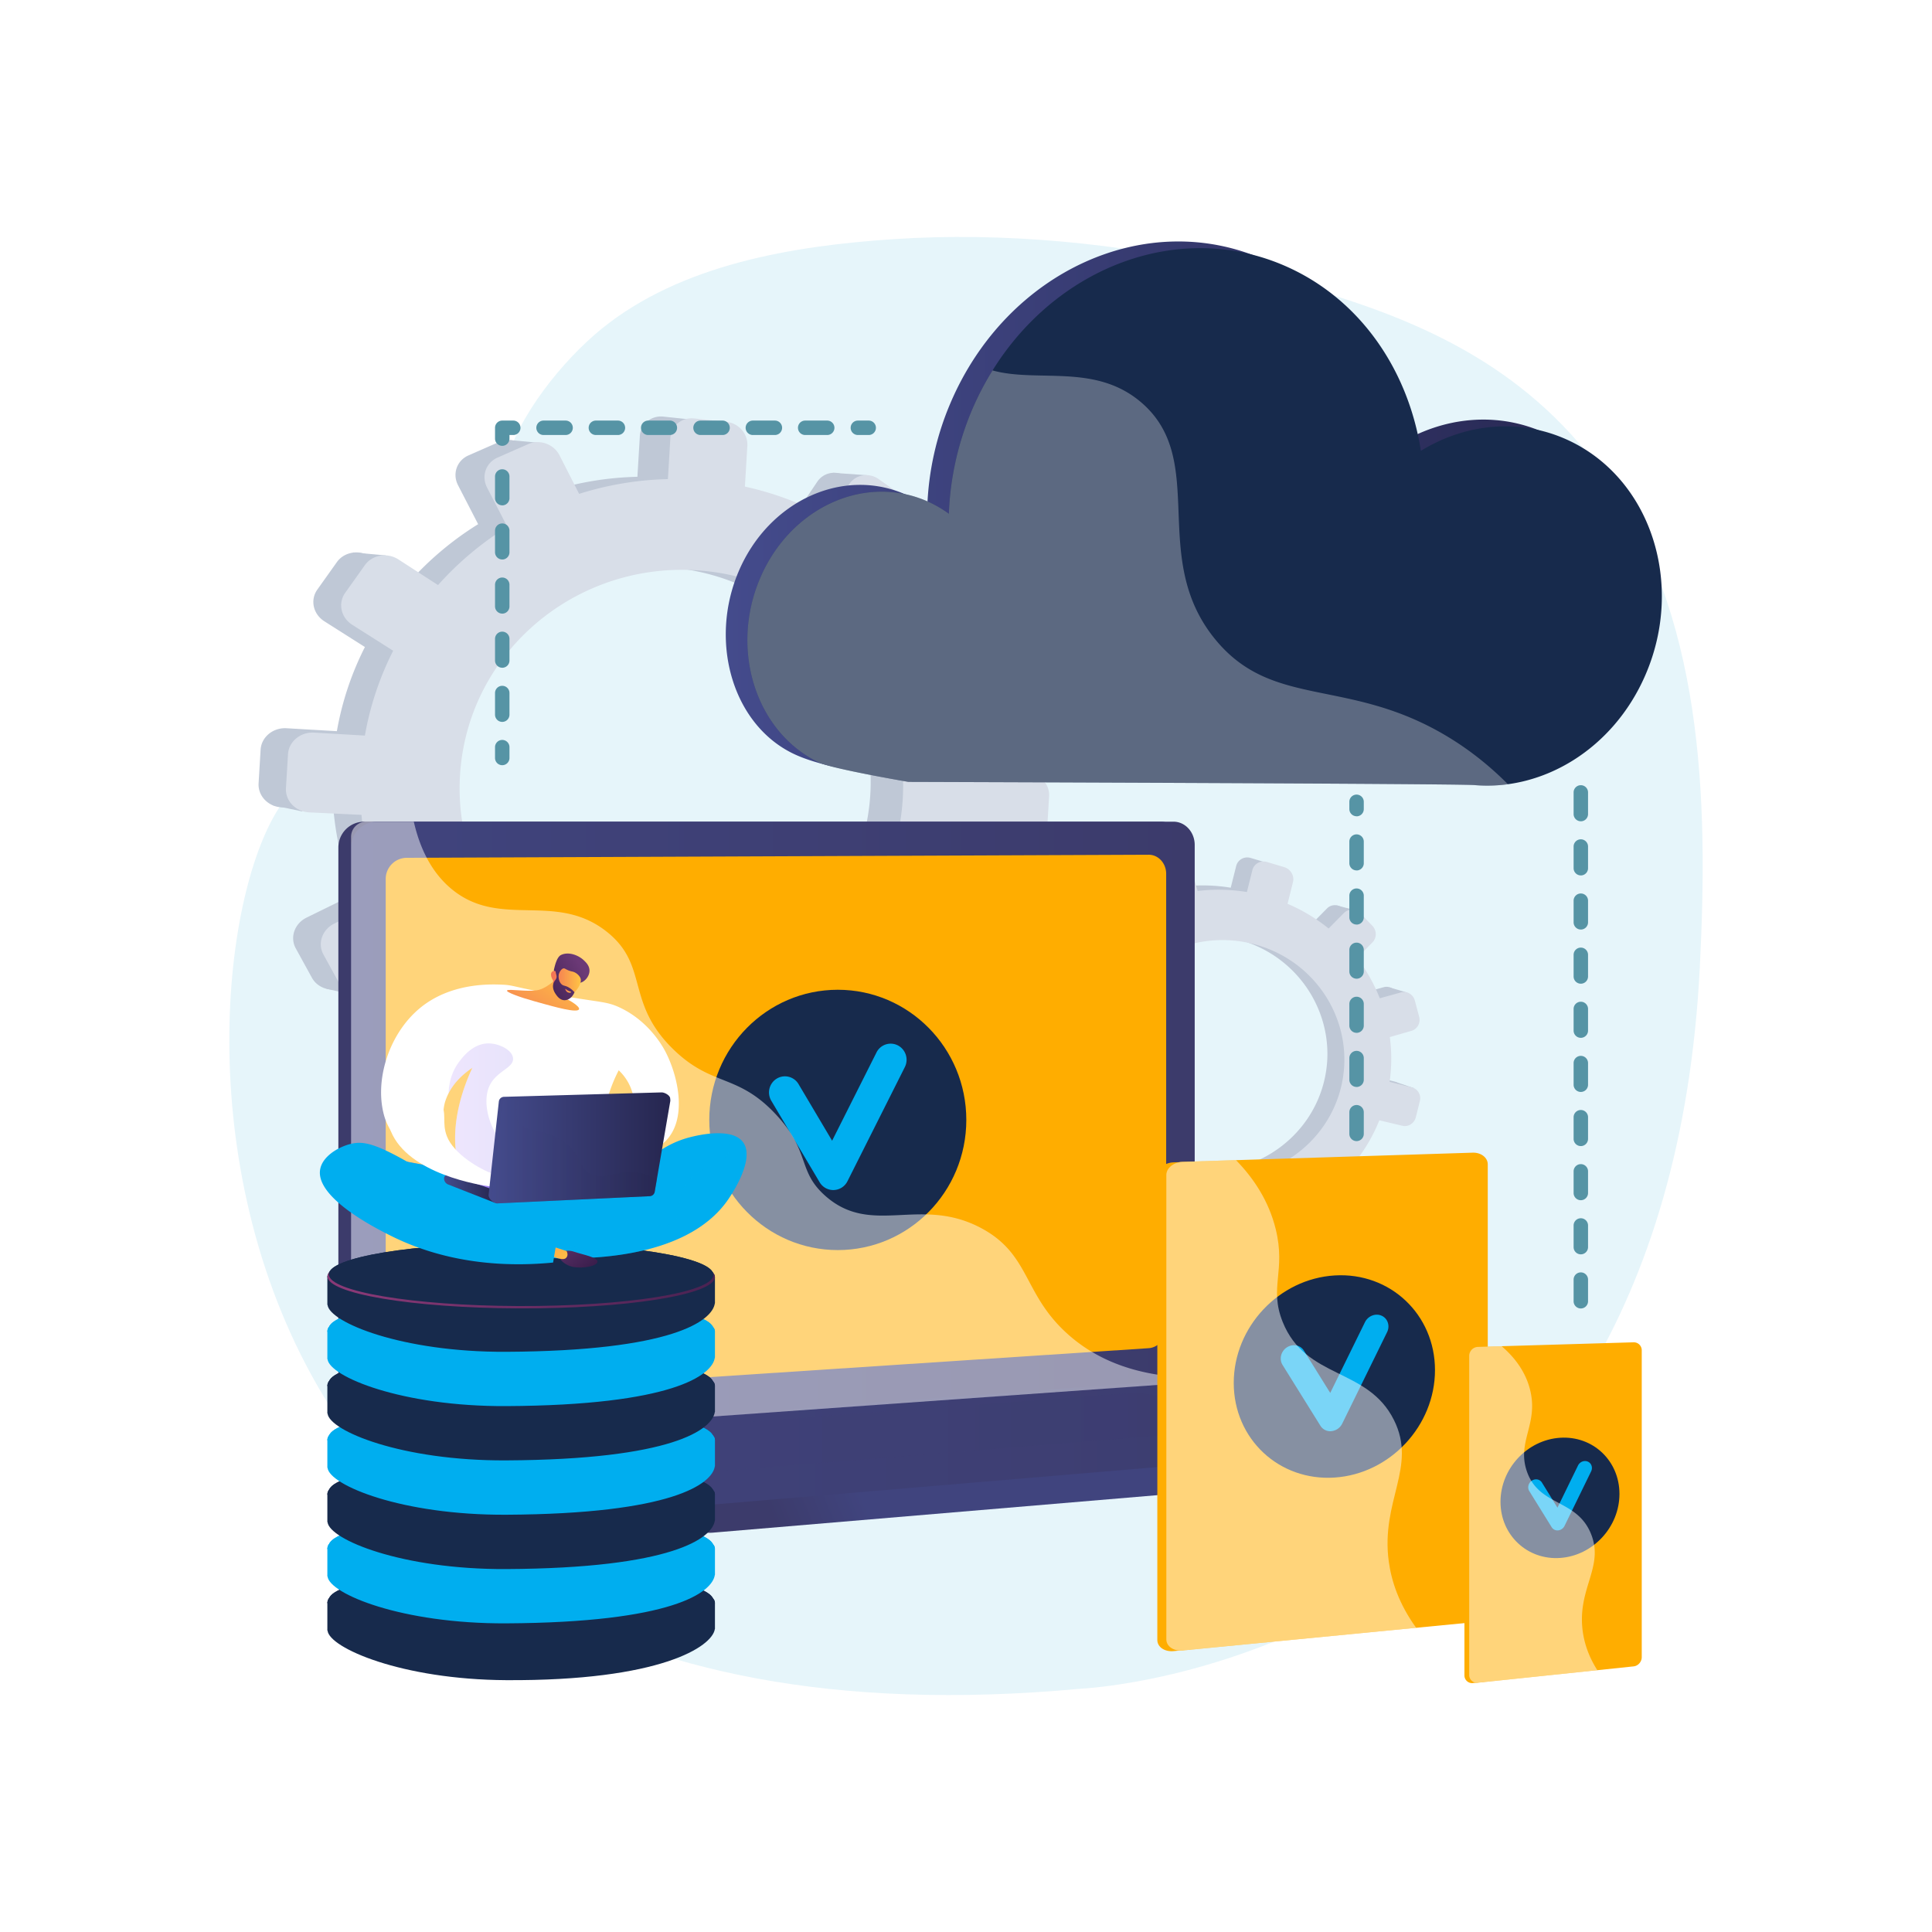 <svg xmlns="http://www.w3.org/2000/svg" xmlns:xlink="http://www.w3.org/1999/xlink" viewBox="0 0 3710 3710"><defs><style>.cls-1{isolation:isolate;}.cls-15,.cls-2{fill:#fff;}.cls-3{fill:#e6f5fa;}.cls-4{fill:#5694a5;}.cls-5{fill:#bfc8d6;}.cls-6{fill:#d8dee8;}.cls-7{fill:url(#linear-gradient);}.cls-8{fill:url(#linear-gradient-2);}.cls-9{fill:url(#linear-gradient-3);}.cls-10{fill:#ffad00;}.cls-11{fill:url(#linear-gradient-4);}.cls-12{fill:#172a4c;}.cls-13,.cls-21{fill:#00aeef;}.cls-14,.cls-18,.cls-21,.cls-34{opacity:0.3;}.cls-14,.cls-21,.cls-24,.cls-34{mix-blend-mode:multiply;}.cls-14{fill:url(#linear-gradient-5);}.cls-15,.cls-16{opacity:0.48;}.cls-15,.cls-16,.cls-18{mix-blend-mode:soft-light;}.cls-17{fill:url(#linear-gradient-6);}.cls-19{fill:url(#linear-gradient-7);}.cls-20{fill:url(#linear-gradient-8);}.cls-22{fill:url(#linear-gradient-9);}.cls-23{fill:url(#linear-gradient-10);}.cls-24{opacity:0.2;fill:url(#linear-gradient-11);}.cls-25{fill:url(#linear-gradient-12);}.cls-26{fill:url(#linear-gradient-13);}.cls-27{fill:url(#linear-gradient-14);}.cls-28{fill:url(#linear-gradient-15);}.cls-29{fill:url(#linear-gradient-16);}.cls-30{fill:url(#linear-gradient-17);}.cls-31{fill:url(#linear-gradient-18);}.cls-32{fill:url(#linear-gradient-19);}.cls-33{fill:url(#linear-gradient-20);}.cls-34{fill:url(#linear-gradient-21);}</style><linearGradient id="linear-gradient" x1="1642.71" y1="2842.52" x2="1481.63" y2="2910.17" gradientUnits="userSpaceOnUse"><stop offset="0" stop-color="#40447e"/><stop offset="1" stop-color="#3c3b6b"/></linearGradient><linearGradient id="linear-gradient-2" x1="1427.62" y1="2132.59" x2="1252.8" y2="2206.02" xlink:href="#linear-gradient"/><linearGradient id="linear-gradient-3" x1="674.15" y1="2172.34" x2="2294.18" y2="2172.34" xlink:href="#linear-gradient"/><linearGradient id="linear-gradient-4" x1="674.15" y1="2771.42" x2="2967.15" y2="2771.42" xlink:href="#linear-gradient"/><linearGradient id="linear-gradient-5" x1="899.02" y1="2752.63" x2="2579.09" y2="2752.63" xlink:href="#linear-gradient"/><linearGradient id="linear-gradient-6" x1="1393.71" y1="979.54" x2="3148.59" y2="979.54" gradientUnits="userSpaceOnUse"><stop offset="0" stop-color="#444b8c"/><stop offset="1" stop-color="#26264f"/></linearGradient><linearGradient id="linear-gradient-7" x1="1619.81" y1="2558.56" x2="700.12" y2="2406.79" gradientTransform="matrix(1, 0.02, 0, 1, 0, -26.7)" gradientUnits="userSpaceOnUse"><stop offset="0" stop-color="#311944"/><stop offset="1" stop-color="#893976"/></linearGradient><linearGradient id="linear-gradient-8" x1="1042.18" y1="2172.29" x2="1035.18" y2="2310.51" gradientUnits="userSpaceOnUse"><stop offset="0" stop-color="#ff9085"/><stop offset="1" stop-color="#fb6fbb"/></linearGradient><linearGradient id="linear-gradient-9" x1="1140.38" y1="2455.47" x2="1061.64" y2="2357.48" gradientUnits="userSpaceOnUse"><stop offset="0" stop-color="#311944"/><stop offset="1" stop-color="#6b3976"/></linearGradient><linearGradient id="linear-gradient-10" x1="1092.04" y1="2432.2" x2="983.56" y2="2295.72" gradientUnits="userSpaceOnUse"><stop offset="0" stop-color="#ffc444"/><stop offset="1" stop-color="#f36f56"/></linearGradient><linearGradient id="linear-gradient-11" x1="861.43" y1="2153.96" x2="1149.42" y2="2153.96" gradientUnits="userSpaceOnUse"><stop offset="0" stop-color="#aa80f9"/><stop offset="1" stop-color="#6165d7"/></linearGradient><linearGradient id="linear-gradient-12" x1="862.58" y1="2273.45" x2="1142.47" y2="2273.45" xlink:href="#linear-gradient-11"/><linearGradient id="linear-gradient-13" x1="852.73" y1="2282.42" x2="950.52" y2="2282.42" xlink:href="#linear-gradient-6"/><linearGradient id="linear-gradient-14" x1="986.41" y1="2004.5" x2="1088.35" y2="1851.94" gradientUnits="userSpaceOnUse"><stop offset="0" stop-color="#f36f56"/><stop offset="1" stop-color="#ffc444"/></linearGradient><linearGradient id="linear-gradient-15" x1="-853.9" y1="1089.04" x2="-899.67" y2="972.78" gradientTransform="matrix(-0.79, -0.61, -0.61, 0.79, 992.75, 529.08)" xlink:href="#linear-gradient-9"/><linearGradient id="linear-gradient-16" x1="1058.18" y1="1887.67" x2="1115.45" y2="1887.67" xlink:href="#linear-gradient-14"/><linearGradient id="linear-gradient-17" x1="-867.88" y1="1094.61" x2="-913.7" y2="978.23" gradientTransform="matrix(-0.79, -0.61, -0.61, 0.79, 992.75, 529.08)" xlink:href="#linear-gradient-9"/><linearGradient id="linear-gradient-18" x1="1085.42" y1="1902.55" x2="1096.77" y2="1902.55" xlink:href="#linear-gradient-14"/><linearGradient id="linear-gradient-19" x1="938.21" y1="2203.62" x2="1286.93" y2="2203.62" xlink:href="#linear-gradient-6"/><linearGradient id="linear-gradient-20" x1="944.79" y1="2206.91" x2="1287.23" y2="2206.91" xlink:href="#linear-gradient-6"/><linearGradient id="linear-gradient-21" x1="944.79" y1="2210.86" x2="1261.34" y2="2210.86" xlink:href="#linear-gradient-6"/></defs><title>flexible plans and payments</title><g class="cls-1"><g id="Background"><rect class="cls-2" width="3710" height="3710"/></g><g id="Illustration"><path class="cls-3" d="M2361.42,514.72c-211.6-47.21-431.6-69.83-646.7-55.41C1524.07,472.09,1308,507,1154.54,632c-73.11,59.55-160.31,166.57-184.22,261,0,0-125.89,497-377.65,603.44S166.07,3420.29,2075.29,3242.81c0,0,1121.37-46.51,1188.89-1386.11,16.31-323.61,7.2-679.36-188.2-949.95-149.73-207.36-359.52-299.55-600.6-364.07Q2418.89,527.58,2361.42,514.72Z"/><path class="cls-4" d="M3035.64,2512.64a13.86,13.86,0,0,1-13.86-13.86V2457.2a13.86,13.86,0,0,1,27.72,0v41.58A13.85,13.85,0,0,1,3035.64,2512.64Zm0-103.94a13.87,13.87,0,0,1-13.86-13.86v-41.58a13.86,13.86,0,0,1,27.72,0v41.58A13.86,13.86,0,0,1,3035.64,2408.7Zm0-103.95a13.86,13.86,0,0,1-13.86-13.86v-41.57a13.86,13.86,0,0,1,27.72,0v41.57A13.85,13.85,0,0,1,3035.64,2304.75Zm0-103.94a13.87,13.87,0,0,1-13.86-13.86v-41.58a13.86,13.86,0,0,1,27.72,0V2187A13.86,13.86,0,0,1,3035.64,2200.81Zm0-103.95a13.86,13.86,0,0,1-13.86-13.85v-41.58a13.86,13.86,0,0,1,27.72,0V2083A13.85,13.85,0,0,1,3035.64,2096.86Zm0-103.94a13.86,13.86,0,0,1-13.86-13.86v-41.58a13.86,13.86,0,0,1,27.72,0v41.58A13.85,13.85,0,0,1,3035.64,1992.92Zm0-103.94a13.87,13.87,0,0,1-13.86-13.86v-41.58a13.86,13.86,0,0,1,27.72,0v41.58A13.86,13.86,0,0,1,3035.64,1889Zm0-104a13.86,13.86,0,0,1-13.86-13.86V1729.6a13.86,13.86,0,0,1,27.72,0v41.57A13.85,13.85,0,0,1,3035.64,1785Zm0-103.94a13.87,13.87,0,0,1-13.86-13.86v-41.58a13.86,13.86,0,0,1,27.72,0v41.58A13.86,13.86,0,0,1,3035.64,1681.09Zm0-103.95a13.86,13.86,0,0,1-13.86-13.85v-41.58a13.86,13.86,0,0,1,27.72,0v41.58A13.85,13.85,0,0,1,3035.64,1577.14Z"/><path class="cls-5" d="M1914.05,1478l-80-4.66a570.81,570.81,0,0,0-28-153.39l70-35.14c19.12-9.61,26.89-33.4,17.39-53.19l-25.34-52.8c-9.56-19.91-32.93-28.42-52.24-18.94l-69,33.88a589,589,0,0,0-103.17-123.2l42.37-63.66c12.16-18.26,7.12-43.56-11.29-56.57l-49.2-34.79c-18.6-13.15-43.73-9-56.1,9.4l-42.42,63a599.06,599.06,0,0,0-156.34-58.14l4.65-77.43c1.37-22.84-16.25-43.35-39.44-45.8L1273.8,800c-23.48-2.49-43.71,14.2-45.1,37.3l-4.7,78.28a605.84,605.84,0,0,0-169.06,28.09l-37.29-73.27c-11-21.53-37.59-31.22-59.52-21.58l-58.66,25.76c-22.18,9.75-31.13,35.28-20,57l38.69,75a602.38,602.38,0,0,0-132,110.87L711,1068.67c-21.32-13.82-50-9-64.1,10.73l-37.52,52.76c-14.15,19.9-8.1,47.2,13.49,60.9l77.87,49.41a576.29,576.29,0,0,0-53.85,161.6l-96.64-5.64c-26-1.52-48.35,16.92-49.81,41.19l-3.87,64.54c-1.46,24.27,18.52,45,44.55,46.2l99.27,4.72a570.86,570.86,0,0,0,38.82,162.59l-90.54,44.43c-23.08,11.33-32.37,37.81-20.69,59.08l31,56.39c11.6,21.13,39.56,28.91,62.4,17.43L753,1849a591.78,591.78,0,0,0,115.64,116.57l-56.26,83.53c-13.71,20.37-7.88,46.68,13,58.71l55.2,31.8c20.64,11.89,48.26,5.07,61.72-15.17l55.86-83.93a601.61,601.61,0,0,0,155.72,42.16l-5.82,97c-1.39,23.1,16.7,41.82,40.34,41.83l62.45,0c23.33,0,43.3-18.51,44.68-41.35l5.76-95.91a605.52,605.52,0,0,0,153.58-37.56l42.23,81.85c10.09,19.56,34.56,26.36,54.62,15.26l53.06-29.36c19.84-11,27.88-35.6,18-55l-40.94-80.43a600.52,600.52,0,0,0,114.75-104.52l73.53,46.66c18.05,11.46,42.29,5.47,54.18-13.3l31.5-49.79c11.81-18.66,6.94-43.12-10.91-54.69l-71-46a576.22,576.22,0,0,0,49.81-145.83l82.17,3.91c21.18,1,39.37-15.85,40.68-37.64l3.48-58C1951.27,1497.93,1935.22,1479.26,1914.05,1478Zm-676,438.27c-237.13-5.44-424.1-201-409.95-436.56s223.35-409.85,459.61-389.87c228.23,19.29,396.86,213.85,383.56,435.13S1467.1,1921.54,1238,1916.29Z"/><polygon class="cls-5" points="1036.36 850.46 979.52 845.08 956.82 894.95 1036.36 850.46"/><polygon class="cls-5" points="1599.66 907.96 1665.3 912.56 1662.38 961 1599.66 907.96"/><polygon class="cls-5" points="1835.89 1156.67 1901.2 1163.25 1882.63 1198.92 1835.89 1156.67"/><polygon class="cls-5" points="1919.67 1479.05 1985.47 1488.26 1961.94 1519.04 1919.67 1479.05"/><polygon class="cls-5" points="1782.43 1926.09 1846.03 1939.11 1857.04 1887.21 1782.43 1926.09"/><polygon class="cls-5" points="1522.75 2147.65 1579.73 2161.59 1586.87 2119.31 1522.75 2147.65"/><polygon class="cls-5" points="1228.59 2232.47 1177.42 2220.19 1225.91 2156.75 1228.59 2232.47"/><polygon class="cls-5" points="951.76 2159.99 892.28 2143.93 942.14 2090.43 951.76 2159.99"/><polygon class="cls-5" points="678.15 1060.85 740.87 1066.59 713.24 1110.92 678.15 1060.85"/><polygon class="cls-5" points="523.5 1546.26 580.59 1558.23 578.84 1510.82 523.5 1546.26"/><polygon class="cls-5" points="626.49 1898.67 682.23 1911.22 689.06 1874.18 626.49 1898.67"/><path class="cls-6" d="M1978.34,1487.1l-80.63-4.71a575.42,575.42,0,0,0-28.25-154.63l70.54-35.43c19.28-9.69,27.11-33.67,17.54-53.62L1932,1185.48c-9.64-20.08-33.21-28.65-52.67-19.1l-69.62,34.16a593.34,593.34,0,0,0-104-124.21l42.72-64.17c12.25-18.42,7.17-43.93-11.38-57l-49.62-35.07c-18.75-13.25-44.09-9-56.56,9.47L1588.07,993a604.08,604.08,0,0,0-157.64-58.61l4.69-78.06c1.39-23-16.39-43.7-39.77-46.17l-62.57-6.64c-23.68-2.51-44.07,14.32-45.47,37.6l-4.74,78.92a611.71,611.71,0,0,0-170.47,28.32l-37.59-73.86c-11-21.71-37.9-31.48-60-21.77l-59.14,26C933,888.55,924,914.28,935.24,936.14l39,75.6a607,607,0,0,0-133.1,111.78l-75.83-49.12c-21.49-13.93-50.44-9.12-64.62,10.82l-37.83,53.18c-14.27,20.07-8.17,47.59,13.59,61.4L755,1249.62a580.82,580.82,0,0,0-54.31,162.91l-97.44-5.69c-26.22-1.53-48.74,17.06-50.21,41.53l-3.91,65.07c-1.47,24.47,18.68,45.32,44.92,46.57l100.09,4.76a575.27,575.27,0,0,0,39.15,163.91L642,1773.47c-23.28,11.42-32.64,38.12-20.86,59.57l31.22,56.85c11.69,21.3,39.89,29.14,62.92,17.57l92.4-46.41a596.26,596.26,0,0,0,116.59,117.52l-56.72,84.22c-13.83,20.53-7.95,47.06,13.1,59.18L936.3,2154c20.81,12,48.66,5.11,62.24-15.29l56.32-84.61a607.42,607.42,0,0,0,157,42.51l-5.88,97.75c-1.39,23.28,16.85,42.16,40.68,42.16l63,0c23.53,0,43.66-18.65,45-41.68l5.81-96.69a611.16,611.16,0,0,0,154.85-37.86l42.58,82.51c10.17,19.72,34.85,26.58,55.07,15.39l53.5-29.61c20-11.07,28.11-35.88,18.14-55.47l-41.27-81.09a605.58,605.58,0,0,0,115.69-105.37l74.15,47c18.2,11.54,42.64,5.51,54.62-13.42l31.76-50.19c11.91-18.82,7-43.47-11-55.13L1837,1768.6a580.61,580.61,0,0,0,50.22-147l82.85,3.94c21.36,1,39.7-16,41-38l3.51-58.43C2015.87,1507.16,1999.69,1488.34,1978.34,1487.1Zm-681.63,441.83c-239.1-5.49-427.62-202.61-413.35-440.12s225.2-413.19,463.42-393c230.12,19.46,400.15,215.6,386.74,438.69S1527.69,1934.22,1296.71,1928.93Z"/><path class="cls-5" d="M2677.68,2076.77l-42.54-10.58a312.33,312.33,0,0,0,.42-85.32l41.18-11.84c11.25-3.23,17.83-15.24,14.72-26.85l-8.3-31c-3.13-11.67-14.84-18.61-26.18-15.46L2616.43,1907a322.19,322.19,0,0,0-43-76.67l29.21-30c8.38-8.6,8.22-22.71-.36-31.57l-22.95-23.67c-8.68-9-22.61-9.24-31.12-.61L2519,1774.12a327.87,327.87,0,0,0-78.21-47l10.32-41.17c3-12.14-4.36-25-16.59-28.61l-32.71-9.81c-12.38-3.71-24.94,3.23-28,15.51l-10.44,41.62a331.76,331.76,0,0,0-93.76-2L2257,1659.49c-3.72-12.69-17.06-20.59-29.83-17.62L2193,1649.8a22.38,22.38,0,0,0-16.48,28.62l13.24,44.23a329.71,329.71,0,0,0-82.19,46.3L2072,1735.16c-10.07-9.58-26-9.92-35.55-.7L2011,1759c-9.62,9.28-9.12,24.57,1.1,34.11l36.9,34.44a315.12,315.12,0,0,0-45.28,81.47l-51.41-12.79c-13.83-3.44-27.7,4.22-30.94,17.12l-8.6,34.32c-3.24,12.91,5.42,26,19.3,29.34l52.9,12.57a312.22,312.22,0,0,0,4.47,91.36l-53.18,14.75c-13.56,3.76-21.23,17.07-17.09,29.69l10.95,33.45c4.11,12.53,18.36,19.54,31.8,15.67l53.94-15.5a323.23,323.23,0,0,0,50.42,74.36l-38.69,39.25c-9.44,9.57-9,24.3,1.06,32.88l26.47,22.68c9.9,8.47,25.45,7.6,34.73-1.93l38.52-39.5a329.19,329.19,0,0,0,79.48,38.4l-12.92,51.56c-3.08,12.28,4.76,24.17,17.47,26.56l33.59,6.32c12.55,2.36,25.16-5.58,28.2-17.72l12.78-51a331.68,331.68,0,0,0,86.39-4.7l14.45,48.28c3.45,11.54,15.92,17.67,27.83,13.73l31.5-10.44c11.78-3.9,18.59-16.32,15.23-27.77l-13.89-47.39A328.94,328.94,0,0,0,2520.7,2268l34.83,32.52c8.55,8,22.2,7.21,30.48-1.69l22-23.59c8.24-8.84,8.09-22.49-.34-30.51l-33.57-31.93a315.48,315.48,0,0,0,41.51-73.4l43.8,10.4c11.29,2.68,22.77-4.55,25.67-16.14l7.73-30.82C2695.68,2091.23,2688.94,2079.57,2677.68,2076.77Zm-407.81,167.44c-127-26.87-207.8-150.9-176.4-276.17S2255,1770.18,2380,1804.78c120.8,33.42,191.84,155.07,162.35,272.74S2392.53,2270.16,2269.87,2244.21Z"/><polygon class="cls-5" points="2269.02 1650.65 2239 1642.02 2221.75 1666.55 2269.02 1650.65"/><polygon class="cls-5" points="2566.16 1738.45 2600.99 1747.55 2594.53 1773.31 2566.16 1738.45"/><polygon class="cls-5" points="2668.09 1896.06 2702.55 1906.19 2688.96 1923.5 2668.09 1896.06"/><polygon class="cls-5" points="2680.6 2077.89 2715.05 2089.49 2699.29 2103.66 2680.6 2077.89"/><polygon class="cls-5" points="2561.66 2304.45 2594.55 2317.87 2605.7 2291.07 2561.66 2304.45"/><polygon class="cls-5" points="2399.63 2397.39 2428.87 2410.63 2436.97 2388.62 2399.63 2397.39"/><polygon class="cls-5" points="2232.87 2413.3 2206.59 2401.53 2239.07 2372.31 2232.87 2413.3"/><polygon class="cls-5" points="2091.31 2346.37 2060.94 2331.73 2093.16 2307.99 2091.31 2346.37"/><polygon class="cls-5" points="2055.14 1727.63 2088.29 1737.05 2068.95 1758.1 2055.14 1727.63"/><polygon class="cls-5" points="1922.96 1973.07 1952.45 1985.27 1956.3 1959.6 1922.96 1973.07"/><polygon class="cls-5" points="1942.76 2173 1971.48 2185.37 1978.89 2166.14 1942.76 2173"/><path class="cls-6" d="M2711.34,2088.14l-42.89-10.67a315,315,0,0,0,.42-86l41.51-11.94c11.35-3.26,18-15.36,14.85-27.06l-8.37-31.21c-3.15-11.77-15-18.76-26.4-15.59L2649.58,1917a324.45,324.45,0,0,0-43.41-77.29l29.46-30.2c8.45-8.67,8.29-22.9-.36-31.83l-23.15-23.87c-8.74-9-22.8-9.31-31.37-.62L2551.34,1783a331.07,331.07,0,0,0-78.86-47.44l10.4-41.5c3.07-12.25-4.4-25.16-16.72-28.85l-33-9.89c-12.48-3.74-25.14,3.26-28.25,15.64l-10.51,42a334.68,334.68,0,0,0-94.54-2l-12.76-43.52a25.73,25.73,0,0,0-30.08-17.76l-34.43,8a22.56,22.56,0,0,0-16.61,28.85l13.35,44.6a332,332,0,0,0-82.87,46.67l-35.82-34.07c-10.15-9.66-26.21-10-35.85-.71l-25.71,24.79c-9.7,9.35-9.2,24.77,1.11,34.39l37.2,34.72a318.07,318.07,0,0,0-45.65,82.13l-51.83-12.89c-14-3.48-27.94,4.25-31.2,17.26l-8.67,34.6c-3.26,13,5.47,26.26,19.46,29.58l53.34,12.67a314.83,314.83,0,0,0,4.51,92.1l-53.62,14.87c-13.67,3.79-21.4,17.21-17.23,29.93l11,33.72c4.14,12.64,18.51,19.7,32.06,15.81l54.38-15.63a326.41,326.41,0,0,0,50.84,75l-39,39.56c-9.51,9.65-9,24.51,1.07,33.15l26.7,22.87c10,8.54,25.65,7.66,35-1.94l38.83-39.82a332.29,332.29,0,0,0,80.15,38.71l-13,52c-3.1,12.38,4.81,24.37,17.62,26.78l33.86,6.37c12.66,2.38,25.37-5.62,28.44-17.87l12.89-51.41a334.47,334.47,0,0,0,87.1-4.73l14.56,48.68c3.49,11.63,16.06,17.81,28.07,13.83l31.76-10.52c11.88-3.93,18.74-16.46,15.36-28l-14-47.78a331.71,331.71,0,0,0,72.86-45l35.12,32.78c8.62,8,22.38,7.27,30.73-1.7l22.15-23.78c8.3-8.92,8.15-22.68-.35-30.76l-33.84-32.19a318.2,318.2,0,0,0,41.85-74l44.16,10.49c11.38,2.7,23-4.59,25.89-16.27l7.79-31.07C2729.49,2102.72,2722.69,2091,2711.34,2088.14Zm-411.19,168.79c-128-27.09-209.51-152.13-177.86-278.42S2285.12,1779,2411.2,1813.92c121.79,33.69,193.43,156.34,163.69,275S2423.84,2283.1,2300.15,2256.93Z"/><path class="cls-7" d="M2967.15,2754.38l-2293-20v59.09c0,16,10,29.67,23.55,32.1L1346.09,2942a88.93,88.93,0,0,0,23.26,1.09l1572.88-132.66c14.05-1.19,24.92-14.87,24.92-31.34Z"/><path class="cls-8" d="M2229,2658.59,699.39,2766.69c-27.38,1.93-49.63-18.62-49.63-45.91V1627.28a49.55,49.55,0,0,1,49.63-49.42H2229c22.55,0,40.78,20,40.78,44.68V2611C2269.79,2635.71,2251.56,2657,2229,2658.59Z"/><path class="cls-9" d="M2253.39,2658.59,723.78,2766.69c-27.38,1.93-49.63-18.62-49.63-45.91V1627.28a49.55,49.55,0,0,1,49.63-49.42H2253.39c22.56,0,40.79,20,40.79,44.68V2611C2294.18,2635.71,2276,2657,2253.39,2658.59Z"/><path class="cls-10" d="M2205.74,2588.9,781.06,2682.8c-22.27,1.47-40.37-15.4-40.37-37.69V1687.76a40.57,40.57,0,0,1,40.37-40.51l1424.68-5.9c18.61-.08,33.65,16.31,33.65,36.61v872C2239.39,2570.23,2224.35,2587.68,2205.74,2588.9Z"/><path class="cls-11" d="M2215.23,2653.69,674.15,2767.47l671.94,120.58a88.94,88.94,0,0,0,23.26,1.1l1597.8-134.77-727.41-99.92A117.51,117.51,0,0,0,2215.23,2653.69Z"/><ellipse class="cls-12" cx="1608.81" cy="2150.57" rx="246.79" ry="249.94"/><path class="cls-13" d="M1600.12,2285.25a30.45,30.45,0,0,1-26.18-15l-92.85-156.52a31.16,31.16,0,0,1,10.46-42.46,30.33,30.33,0,0,1,41.91,10.59l64.45,108.65,85.2-169.48a30.38,30.38,0,0,1,41.09-13.54,31.13,31.13,0,0,1,13.36,41.61l-110.21,219.25a30.53,30.53,0,0,1-26.16,16.88C1600.83,2285.25,1600.48,2285.25,1600.12,2285.25Z"/><polygon class="cls-14" points="899.02 2770.33 2182.01 2674.2 2579.09 2728.3 1307.14 2831.07 899.02 2770.33"/><path class="cls-15" d="M1884.86,2358.68c-117.92-63.44-210.64,17-300.12-62.37-54.25-48.09-27.62-83.95-94.37-155.81-73.94-79.6-122.07-52.84-196.37-124.48-94-90.58-47-161.06-127.89-226.09-98.18-78.89-204-5.87-297.51-81.54-40.31-32.63-62.42-80.07-74-130.53H703.19a29,29,0,0,0-29,29v1133.5a26.68,26.68,0,0,0,29,27l1558.93-110.66c7.65-.54,14.43-5,18.79-11.48-114.12-4.16-184.23-42.42-229-82C1964.19,2485.85,1979.4,2409.55,1884.86,2358.68Z"/><path class="cls-10" d="M2840,2236.73v853.73c0,12.77-14,16.51-29.81,18.05l-548.1,61.29-8.38.82c-17.2,1.67-31.3-7.88-31.3-21.22V2257.29c0-13.34,14.1-24.7,31.3-25.25l11.37-.36,550,1.81C2831,2233,2840,2224,2840,2236.73Z"/><path class="cls-10" d="M2856.93,2235.76v853.5c0,12.76-12.93,24.46-28.77,26L2271,3169.38c-17.19,1.67-31.28-7.87-31.28-21.21V2256.3c0-13.34,14.09-24.7,31.28-25.24l557.2-17.6C2844,2213,2856.93,2223,2856.93,2235.76Z"/><path class="cls-10" d="M2839.07,2283.72v790.89c0,11.92-12.09,22.83-26.9,24.25l-523.94,50.21c-16,1.53-29.1-7.38-29.1-19.8V2305c0-12.43,13.11-23.05,29.1-23.61L2812.17,2263C2827,2262.47,2839.07,2271.8,2839.07,2283.72Z"/><path class="cls-12" d="M2755.59,2631c0,106.84-86.1,199.21-192.63,206.33-106.9,7.15-193.82-74.19-193.82-181.7s86.92-199.93,193.82-206.41C2669.49,2442.77,2755.59,2524.16,2755.59,2631Z"/><path class="cls-13" d="M2556.15,2748.3a22.21,22.21,0,0,1-20.51-10.32l-72.84-117c-6.82-11-3.15-26,8.21-33.53s26.08-4.8,32.9,6.16l50.52,81.19,66.65-135.75c6-12.18,20.35-17.77,32.09-12.49s16.41,19.44,10.43,31.61l-86.13,175.57a26,26,0,0,1-20.48,14.45Z"/><g class="cls-16"><path class="cls-2" d="M2676.81,2726.9c-50.7-101.73-169.17-77.45-213.68-188.39-26.55-66.19,6.5-97.58-13.4-178.32-13.47-54.64-42.88-98.18-76.2-132.37L2271,2231.06c-17.19.55-31.29,11.9-31.29,25.24v891.87c0,13.34,14.1,22.88,31.29,21.21l448.4-43.55c-33.2-46.14-47.41-89.54-52.54-127.19C2650.93,2881.86,2721.83,2817.26,2676.81,2726.9Z"/></g><path class="cls-10" d="M3143.52,2593.75v589.18c0,8.81-7.53,11.25-16.07,12.15l-294.13,36.41-4.48.47a14.79,14.79,0,0,1-16.72-14.91V2604.17a17.36,17.36,0,0,1,16.72-17.16l6.07-.18,295.2,4.53C3138.64,2591.11,3143.52,2584.94,3143.52,2593.75Z"/><path class="cls-10" d="M3152.63,2593.18v589.09c0,8.81-7,16.75-15.51,17.65l-299.07,31.38a14.8,14.8,0,0,1-16.72-14.91v-612.8a17.35,17.35,0,0,1,16.72-17.15l299.07-8.82A15.26,15.26,0,0,1,3152.63,2593.18Z"/><path class="cls-10" d="M3143,2626.17V3172c0,8.23-6.51,15.63-14.49,16.46l-281.23,29.08a13.79,13.79,0,0,1-15.56-13.91V2637.19a16.23,16.23,0,0,1,15.56-16l281.23-9.45A14.18,14.18,0,0,1,3143,2626.17Z"/><path class="cls-12" d="M3109.83,2868.73c0,63.62-51,118.7-114,123s-114.44-43.9-114.44-107.76,51.29-118.95,114.44-123.05S3109.83,2805.11,3109.83,2868.73Z"/><path class="cls-13" d="M2991.78,2938.81a13.06,13.06,0,0,1-12.13-6.11l-43-69.42c-4-6.5-1.85-15.43,4.85-19.94s15.41-2.9,19.43,3.6l29.86,48.19,39.42-80.86c3.53-7.26,12-10.61,19-7.49s9.71,11.53,6.17,18.78l-51,104.59a15.4,15.4,0,0,1-12.11,8.62Z"/><g class="cls-16"><path class="cls-2" d="M3055.4,2946c-27.29-68.61-100.85-52.4-123.77-121.75-18.71-56.6,22.9-89.77,6.61-155.3-9.14-36.78-31.62-64.1-54.61-83.85l-45.58,1.34a17.35,17.35,0,0,0-16.72,17.15v612.8a14.8,14.8,0,0,0,16.72,14.91l229.29-24.06c-18.41-29-25.8-55.52-28.41-77.53C3029.42,3049.6,3080.41,3008.87,3055.4,2946Z"/></g><path class="cls-17" d="M2967.76,831.84c-92.93-42.61-196.56-31.22-281.52,20.91C2662.18,699,2571.71,564.5,2432.08,500.66c-227.45-104-498.65,19.08-606.94,273.35a557.73,557.73,0,0,0-44.5,199.54,223.77,223.77,0,0,0-36.73-21.77c-121.69-57.18-267.36,8.36-325.68,145.93C1360,1235,1408.52,1398,1531.37,1450.92c65.83,28.38,171.69,37.21,171.69,37.21s1052.85,3.34,1085.8,6.19c131.93,11.4,266.22-69.3,327.71-210.19C3193.63,1107.58,3126.75,904.75,2967.76,831.84Z"/><path class="cls-12" d="M3010.26,844.8c-93-42.62-196.72-31.22-281.76,20.94-24.08-153.84-114.62-288.37-254.38-352.23-227.63-104-499.06,19.12-607.44,273.5a558,558,0,0,0-44.54,199.63,223.59,223.59,0,0,0-36.75-21.78c-121.8-57.19-267.58,8.38-326,146-58.25,137.37-7.71,295.37,113.24,353.36,25.66,12.3,171.83,37.22,171.83,37.22s1053.73,3.28,1086.71,6.13c132,11.4,266.45-69.34,328-210.29C3236.33,1120.65,3169.39,917.74,3010.26,844.8Z"/><g class="cls-18"><path class="cls-2" d="M2334.06,1228.3c-129.65-157.44-12-343.43-142.3-455.33-88.49-76-198.4-37.57-285.78-61.62a560.64,560.64,0,0,0-83.84,275.29,223.59,223.59,0,0,0-36.75-21.78c-121.8-57.19-267.58,8.38-326,146-58.26,137.37-7.71,295.37,113.24,353.36,25.66,12.3,171.83,37.22,171.83,37.22s1053.73,3.28,1086.71,6.13a291.75,291.75,0,0,0,64.45-1.65c-41-41.19-81.58-71.06-119.09-93.33C2587.16,1300.16,2444,1361.77,2334.06,1228.3Z"/></g><path class="cls-4" d="M2605,2191.26a13.87,13.87,0,0,1-13.86-13.86v-41.58a13.86,13.86,0,1,1,27.72,0v41.58A13.87,13.87,0,0,1,2605,2191.26Zm0-104a13.86,13.86,0,0,1-13.86-13.85v-41.58a13.86,13.86,0,0,1,27.72,0v41.58A13.86,13.86,0,0,1,2605,2087.31Zm0-103.94a13.86,13.86,0,0,1-13.86-13.86v-41.58a13.86,13.86,0,0,1,27.72,0v41.58A13.86,13.86,0,0,1,2605,1983.37Zm0-103.94a13.87,13.87,0,0,1-13.86-13.86V1824a13.86,13.86,0,0,1,27.72,0v41.58A13.87,13.87,0,0,1,2605,1879.43Zm0-104a13.86,13.86,0,0,1-13.86-13.86v-41.57a13.86,13.86,0,0,1,27.72,0v41.57A13.86,13.86,0,0,1,2605,1775.48Zm0-103.94a13.87,13.87,0,0,1-13.86-13.86V1616.1a13.86,13.86,0,0,1,27.72,0v41.58A13.87,13.87,0,0,1,2605,1671.54Zm0-104a13.86,13.86,0,0,1-13.86-13.85v-13.86a13.86,13.86,0,0,1,27.72,0v13.86A13.86,13.86,0,0,1,2605,1567.59Z"/><path class="cls-4" d="M964.46,1469.4a13.86,13.86,0,0,1-13.86-13.86v-20.79a13.86,13.86,0,0,1,27.72,0v20.79A13.86,13.86,0,0,1,964.46,1469.4Z"/><path class="cls-4" d="M964.46,1386.25a13.87,13.87,0,0,1-13.86-13.86v-41.58a13.86,13.86,0,0,1,27.72,0v41.58A13.87,13.87,0,0,1,964.46,1386.25Zm0-104a13.86,13.86,0,0,1-13.86-13.86v-41.57a13.86,13.86,0,0,1,27.72,0v41.57A13.86,13.86,0,0,1,964.46,1282.3Zm0-103.94a13.87,13.87,0,0,1-13.86-13.86v-41.58a13.86,13.86,0,1,1,27.72,0v41.58A13.87,13.87,0,0,1,964.46,1178.36Zm0-103.94a13.87,13.87,0,0,1-13.86-13.86V1019a13.86,13.86,0,0,1,27.72,0v41.58A13.87,13.87,0,0,1,964.46,1074.42Zm0-104a13.86,13.86,0,0,1-13.86-13.86V915a13.86,13.86,0,0,1,27.72,0v41.58A13.86,13.86,0,0,1,964.46,970.47Z"/><path class="cls-4" d="M964.46,856.13a13.86,13.86,0,0,1-13.86-13.86V821.49a13.86,13.86,0,0,1,13.86-13.86h20.79a13.86,13.86,0,1,1,0,27.71h-6.93v6.93A13.86,13.86,0,0,1,964.46,856.13Z"/><path class="cls-4" d="M1588.12,835.34h-41.57a13.86,13.86,0,1,1,0-27.71h41.57a13.86,13.86,0,1,1,0,27.71Zm-100.48,0h-41.57a13.86,13.86,0,1,1,0-27.71h41.57a13.86,13.86,0,1,1,0,27.71Zm-100.48,0h-41.57a13.86,13.86,0,1,1,0-27.71h41.57a13.86,13.86,0,1,1,0,27.71Zm-100.47,0h-41.58a13.86,13.86,0,1,1,0-27.71h41.58a13.86,13.86,0,0,1,0,27.71Zm-100.48,0h-41.58a13.86,13.86,0,1,1,0-27.71h41.58a13.86,13.86,0,1,1,0,27.71Zm-100.48,0h-41.58a13.86,13.86,0,1,1,0-27.71h41.58a13.86,13.86,0,1,1,0,27.71Z"/><path class="cls-4" d="M1667.81,835.34H1647a13.86,13.86,0,0,1,0-27.71h20.79a13.86,13.86,0,1,1,0,27.71Z"/><path class="cls-12" d="M628.88,3076.39v54.9H629c3.36,33.13,141.93,94,343.2,95.1,295.93,1.66,395.87-64.43,400.52-98.27h.11v-50.58Z"/><path class="cls-12" d="M1372.79,3077.75c0,34.12-170.75,61.06-378,60.19-203.56-.85-365.94-28.31-365.94-61.35s162.38-60,365.94-60.21C1202,3016.15,1372.79,3043.63,1372.79,3077.75Z"/><path class="cls-12" d="M1369.91,3073.6c0,33.86-169.45,60.66-375.14,59.86-202.1-.78-363.37-28-363.37-60.8s161.27-59.61,363.37-59.88C1200.46,3012.5,1369.91,3039.73,1369.91,3073.6Z"/><polygon class="cls-12" points="1372.79 3128.13 1372.79 3077.55 628.88 3076.39 628.88 3131.28 1372.79 3128.13"/><path class="cls-12" d="M1372.79,3077.75c0,34.12-170.75,61.06-378,60.19-203.56-.85-365.94-28.31-365.94-61.35s162.38-60,365.94-60.21C1202,3016.15,1372.79,3043.63,1372.79,3077.75Z"/><path class="cls-12" d="M1369.91,3073.6c0,33.86-169.45,60.66-375.14,59.86-202.1-.78-363.37-28-363.37-60.8s161.27-59.61,363.37-59.88C1200.46,3012.5,1369.91,3039.73,1369.91,3073.6Z"/><path class="cls-13" d="M628.88,2972.36v54.89H629c3.36,33.13,141.93,91.1,343.2,90.06,318.94-1.64,395.87-59.38,400.52-93.22h.11v-50.58Z"/><path class="cls-13" d="M1372.79,2973.71c0,34.12-170.75,61.07-378,60.2-203.56-.86-365.94-28.32-365.94-61.36s162.38-60,365.94-60.21C1202,2912.11,1372.79,2939.59,1372.79,2973.71Z"/><path class="cls-13" d="M1369.91,2969.56c0,33.87-169.45,60.66-375.14,59.87-202.1-.78-363.37-28-363.37-60.8s161.27-59.62,363.37-59.89C1200.46,2908.47,1369.91,2935.69,1369.91,2969.56Z"/><polygon class="cls-13" points="1372.79 3024.09 1372.79 2973.51 628.88 2972.36 628.88 3027.25 1372.79 3024.09"/><path class="cls-13" d="M1372.79,2973.71c0,34.12-170.75,61.07-378,60.2-203.56-.86-365.94-28.32-365.94-61.36s162.38-60,365.94-60.21C1202,2912.11,1372.79,2939.59,1372.79,2973.71Z"/><path class="cls-13" d="M1369.91,2969.56c0,33.87-169.45,60.66-375.14,59.87-202.1-.78-363.37-28-363.37-60.8s161.27-59.62,363.37-59.89C1200.46,2908.47,1369.91,2935.69,1369.91,2969.56Z"/><path class="cls-12" d="M628.88,2868.07V2923H629c3.36,33.13,141.93,91.09,343.2,90.06,318.94-1.64,395.87-59.39,400.52-93.22h.11v-50.58Z"/><path class="cls-12" d="M1372.79,2869.42c0,34.12-170.75,61.07-378,60.19-203.56-.85-365.94-28.31-365.94-61.35s162.38-60,365.94-60.21C1202,2807.82,1372.79,2835.3,1372.79,2869.42Z"/><path class="cls-12" d="M1369.91,2865.27c0,33.86-169.45,60.66-375.14,59.87-202.1-.79-363.37-28-363.37-60.81s161.27-59.61,363.37-59.88C1200.46,2804.17,1369.91,2831.4,1369.91,2865.27Z"/><polygon class="cls-12" points="1372.79 2919.8 1372.79 2869.22 628.88 2868.07 628.88 2922.96 1372.79 2919.8"/><path class="cls-12" d="M1372.79,2869.42c0,34.12-170.75,61.07-378,60.19-203.56-.85-365.94-28.31-365.94-61.35s162.38-60,365.94-60.21C1202,2807.82,1372.79,2835.3,1372.79,2869.42Z"/><path class="cls-12" d="M1369.91,2865.27c0,33.86-169.45,60.66-375.14,59.87-202.1-.79-363.37-28-363.37-60.81s161.27-59.61,363.37-59.88C1200.46,2804.17,1369.91,2831.4,1369.91,2865.27Z"/><path class="cls-13" d="M628.88,2763.77v54.9H629c3.36,33.13,141.93,91.09,343.2,90.06,318.94-1.64,395.87-59.39,400.52-93.23h.11v-50.58Z"/><path class="cls-13" d="M1372.79,2765.13c0,34.12-170.75,61.06-378,60.19-203.56-.85-365.94-28.31-365.94-61.35s162.38-60,365.94-60.21C1202,2703.53,1372.79,2731,1372.79,2765.13Z"/><path class="cls-13" d="M1369.91,2761c0,33.86-169.45,60.66-375.14,59.86-202.1-.78-363.37-28-363.37-60.8s161.27-59.61,363.37-59.88C1200.46,2699.88,1369.91,2727.11,1369.91,2761Z"/><polygon class="cls-13" points="1372.79 2815.5 1372.79 2764.93 628.88 2763.77 628.88 2818.66 1372.79 2815.5"/><path class="cls-13" d="M1372.79,2765.13c0,34.12-170.75,61.06-378,60.19-203.56-.85-365.94-28.31-365.94-61.35s162.38-60,365.94-60.21C1202,2703.53,1372.79,2731,1372.79,2765.13Z"/><path class="cls-13" d="M1369.91,2761c0,33.86-169.45,60.66-375.14,59.86-202.1-.78-363.37-28-363.37-60.8s161.27-59.61,363.37-59.88C1200.46,2699.88,1369.91,2727.11,1369.91,2761Z"/><path class="cls-12" d="M628.88,2659.48v54.89H629c3.36,33.13,141.93,91.09,343.2,90,318.94-1.63,395.87-59.38,400.52-93.22h.11v-50.58Z"/><path class="cls-12" d="M1372.79,2660.84c0,34.12-170.75,61.06-378,60.19-203.56-.85-365.94-28.32-365.94-61.35s162.38-60,365.94-60.22C1202,2599.24,1372.79,2626.71,1372.79,2660.84Z"/><path class="cls-12" d="M1369.91,2656.68c0,33.87-169.45,60.67-375.14,59.87-202.1-.78-363.37-28-363.37-60.8s161.27-59.61,363.37-59.88C1200.46,2595.59,1369.91,2622.82,1369.91,2656.68Z"/><polygon class="cls-12" points="1372.79 2711.21 1372.79 2660.63 628.88 2659.48 628.88 2714.37 1372.79 2711.21"/><path class="cls-12" d="M1372.79,2660.84c0,34.12-170.75,61.06-378,60.19-203.56-.85-365.94-28.32-365.94-61.35s162.38-60,365.94-60.22C1202,2599.24,1372.79,2626.71,1372.79,2660.84Z"/><path class="cls-12" d="M1369.91,2656.68c0,33.87-169.45,60.67-375.14,59.87-202.1-.78-363.37-28-363.37-60.8s161.27-59.61,363.37-59.88C1200.46,2595.59,1369.91,2622.82,1369.91,2656.68Z"/><path class="cls-13" d="M628.88,2555.19v54.89H629c3.36,33.13,141.93,91.1,343.2,90.06,318.94-1.64,395.87-59.38,400.52-93.22h.11v-50.58Z"/><path class="cls-13" d="M1372.79,2556.54c0,34.13-170.75,61.07-378,60.2-203.56-.86-365.94-28.32-365.94-61.35s162.38-60,365.94-60.22C1202,2495,1372.79,2522.42,1372.79,2556.54Z"/><path class="cls-13" d="M1369.91,2552.39c0,33.87-169.45,60.67-375.14,59.87-202.1-.78-363.37-28-363.37-60.8s161.27-59.62,363.37-59.89C1200.46,2491.3,1369.91,2518.53,1369.91,2552.39Z"/><polygon class="cls-13" points="1372.79 2606.92 1372.79 2556.34 628.88 2555.19 628.88 2610.08 1372.79 2606.92"/><path class="cls-13" d="M1372.79,2556.54c0,34.13-170.75,61.07-378,60.2-203.56-.86-365.94-28.32-365.94-61.35s162.38-60,365.94-60.22C1202,2495,1372.79,2522.42,1372.79,2556.54Z"/><path class="cls-13" d="M1369.91,2552.39c0,33.87-169.45,60.67-375.14,59.87-202.1-.78-363.37-28-363.37-60.8s161.27-59.62,363.37-59.89C1200.46,2491.3,1369.91,2518.53,1369.91,2552.39Z"/><path class="cls-12" d="M628.88,2450.9v54.89H629c3.36,33.13,141.93,91.1,343.2,90.06,318.94-1.64,395.87-59.39,400.52-93.22h.11v-50.58Z"/><path class="cls-12" d="M1372.79,2452.25c0,34.12-170.75,61.07-378,60.2-203.56-.86-365.94-28.32-365.94-61.36s162.38-60,365.94-60.21C1202,2390.65,1372.79,2418.13,1372.79,2452.25Z"/><path class="cls-12" d="M1369.91,2448.1c0,33.86-169.45,60.66-375.14,59.87-202.1-.78-363.37-28-363.37-60.81s161.27-59.61,363.37-59.88C1200.46,2387,1369.91,2414.23,1369.91,2448.1Z"/><polygon class="cls-12" points="1372.79 2502.63 1372.79 2452.05 628.88 2450.9 628.88 2505.79 1372.79 2502.63"/><path class="cls-19" d="M1372.79,2452.25c0,34.12-170.75,61.07-378,60.2-203.56-.86-365.94-28.32-365.94-61.36s162.38-60,365.94-60.21C1202,2390.65,1372.79,2418.13,1372.79,2452.25Z"/><path class="cls-12" d="M1369.91,2448.1c0,33.86-169.45,60.66-375.14,59.87-202.1-.78-363.37-28-363.37-60.81s161.27-59.61,363.37-59.88C1200.46,2387,1369.91,2414.23,1369.91,2448.1Z"/><polygon class="cls-20" points="1034.8 2278.39 1361.31 2196.71 1377.65 2276.04 1078.73 2414 842.05 2355.53 699.27 2215.35 1034.8 2278.39"/><polygon class="cls-13" points="1034.8 2278.39 1361.31 2196.71 1377.65 2276.04 1078.73 2414 842.05 2355.53 699.27 2215.35 1034.8 2278.39"/><path class="cls-13" d="M1024.54,2388.19a886.49,886.49,0,0,0,145.35-97c64-52.7,93.38-92.45,158.18-108.16,11.58-2.81,77.57-18.81,98.86,10.5,23.57,32.44-22.26,100.28-27.83,108.52-82.79,122.54-293.62,116.82-359.75,112.85Z"/><path class="cls-21" d="M1426.93,2193.51c-6.22-8.57-16.3-13.19-27.69-15.47,3.79,13.11,4.13,25.42-.6,36.17-12.93,29.39-51.24,20.34-78.15,54.82-26.43,33.88-8.14,66.52-31.5,80.49-26.77,16-60-21.4-88.65-3.5-19.5,12.17-13.43,35.25-36.16,47.83-15.7,8.69-31.1,4.58-49,2.33-20.51-2.58-48.6-3.13-83.87,4.24l8,14.46c66.13,4,277,9.69,359.75-112.85C1404.67,2293.79,1450.5,2226,1426.93,2193.51Z"/><path class="cls-22" d="M1073.6,2406.5s11.89-8.53,29.15-2.72,44.65,10.5,44.61,18.94-27.46,13.72-46.4,10.25C1082.84,2429.65,1068.59,2413.9,1073.6,2406.5Z"/><path class="cls-23" d="M1056.17,2392.1l31.76,10.21s5.16,8.6-1.8,14-31.16-6.07-31.16-6.07Z"/><path class="cls-13" d="M614.77,2245.71c-9.37,54.59,108.45,113.65,135.42,127.17,55,27.55,158.41,66.45,311.92,51.59q3.08-18.37,6.13-36.75A726.31,726.31,0,0,1,983,2352.33c-59.51-29.28-82.11-50.19-164.7-100.12-91.39-55.25-118-62.33-145.23-55.5C649.81,2202.56,619.13,2220.34,614.77,2245.71Z"/><path class="cls-2" d="M737.54,2141.89c-19.91-72,13-169.23,82.24-216.09,56.55-38.25,122.8-35.77,143.48-35,22.63.84,20.29,3.78,91.53,17,98.9,18.3,108,13.86,136.8,27.65,54.1,25.93,80.35,73,85.26,82.2,25.14,46.91,45.6,134.11-2.15,176.76-27.14,24.24-65.19,24.14-86.61,21.87q-2.17-14.43-4.37-28.87c4.36-3.37,30.07-24,33.24-60.36,3.65-41.81-25.57-68.8-28.87-71.74a283.93,283.93,0,0,0-22.1,204.89,339.34,339.34,0,0,1-125.75,40.07c-42.44,4.69-95,10.51-128.6-15.75-47.41-37-51.42-133.55-4.59-234-17.14,11.48-42,32.25-52.28,65.13-1.55,5-4.19,14.73-5.25,52.49C847.63,2236,758.18,2216.53,737.54,2141.89Z"/><path class="cls-24" d="M1058.62,2191.76c-23.86,2.92-30.36,27.69-52.5,26.24-48.17-3.15-86.83-86.55-66.49-132.1,13.27-29.7,47.86-34.88,45.5-54.24-1.89-15.5-25.89-27.42-45.5-28-30.51-.9-50.66,25.67-57.74,35-16.52,21.79-20.08,45.72-20.46,61.11,12.13-23.79,31.44-39.77,45.62-49.26-46.83,100.43-42.82,196.93,4.59,234,33.6,26.26,86.16,20.44,128.6,15.75a337.16,337.16,0,0,0,109.18-31.54C1123.82,2227,1091.22,2187.76,1058.62,2191.76Z"/><polygon class="cls-25" points="1141.76 2259.7 862.59 2255.53 936.82 2291.36 1142.47 2277.9 1141.76 2259.7"/><path class="cls-26" d="M852.73,2263h0a12.42,12.42,0,0,0,8.18,11.67l89.21,35,.4-24.24-87.94-29.82A7.71,7.71,0,0,0,852.73,2263Z"/><path class="cls-2" d="M751,2093.89c21.55-20.39,74.39-7.55,94.11,21.75,14.51,21.57,2.5,39.32,13.12,66.49,13,33.29,62.09,63.39,92.25,73.41-4.72,10.16-3.33,12.79-8,23-19.19-2.4-157.88-23.64-191.8-106C748.9,2168.22,727.94,2115.76,751,2093.89Z"/><path class="cls-27" d="M1077,1871.45s-25.31,27.37-46.32,30.22-51.37-2.74-56.6,0,26.38,14,51.46,20.85,70.61,20.62,83.2,17.61-13.76-19.15-24.19-23.42,4.5-26.26,4.5-26.26Z"/><path class="cls-28" d="M1114.59,1887.12c9.15-2.52,17.51-12.8,17.41-23.45-.09-9.16-6.52-15.41-10.37-19.15-11.16-10.85-30.55-17.64-44.6-10.51-8.33,4.23-12.13,23.41-13,26.74-1,3.76.52,6.43.93,10.14.56,5.15,1.38,13.28,2.57,26.73a64.41,64.41,0,0,1,9.19-6.16,55.92,55.92,0,0,1,13.33-5.29C1102.45,1883.31,1105.91,1889.51,1114.59,1887.12Z"/><path class="cls-29" d="M1062.3,1883s-2.12,19.4,14.71,30.71c15.07,10.12,42-20.44,38-34.33-1.3-4.64-6.69-10.3-12.75-12.74-3.58-1.44-5.51-1-11.31-3.46-5.35-2.27-6.23-3.74-8.44-3.64-2.78.12-6.68,2.64-11.12,14.21-.6-4.88-3.07-8.48-6.25-9.17a6.16,6.16,0,0,0-3.34.39C1057,1867.14,1056.75,1874.42,1062.3,1883Z"/><path class="cls-30" d="M1083.39,1857.15c.29,1-3.81,2-6.78,5.54-5.77,6.85-5.15,20.9,1.62,27.26,4,3.77,7.2,2.07,14.94,6.83a41.43,41.43,0,0,1,10,8.65c-3.74,9.51-11.84,15.64-19.81,15.23-8.58-.44-13.92-8.3-16.16-11.58-1.49-2.2-6.29-9.23-5.11-17.69,1.23-8.82,7.5-9.87,6.69-17.09-.41-3.65-2.37-6.6-1.84-12.63a25.28,25.28,0,0,1,.65-3.85C1074.29,1856.75,1083,1855.63,1083.39,1857.15Z"/><path class="cls-31" d="M1095.72,1904.3s-4.35-.77-9.47-5.2c-.25-.21-.6-.36-.73-.25-.52.42,1.16,5.34,5,6.89,2.74,1.1,6.13.32,6.24-.46C1096.82,1905,1096.29,1904.6,1095.72,1904.3Z"/><path class="cls-32" d="M957.93,2115.25l-19.68,179.17c-.68,6.18,8,15.39,14.19,15.1l288.68-17.72a10.12,10.12,0,0,0,9.5-8.4l36.23-173.05c1.08-6.3-10.24-12.8-16.62-12.62l-302.52,8.5A10.13,10.13,0,0,0,957.93,2115.25Z"/><path class="cls-33" d="M964.53,2120.47l-19.68,179.18a10.12,10.12,0,0,0,10.54,11.21L1247.72,2297a10.12,10.12,0,0,0,9.5-8.39l29.86-173.85a10.11,10.11,0,0,0-10.26-11.83l-302.52,8.51A10.11,10.11,0,0,0,964.53,2120.47Z"/><path class="cls-34" d="M1136.19,2255c-25.53-10.82-16.52-31.45-46.66-57.16-39.77-33.91-80.3-19.21-94.49-45.49-4.42-8.19-6.53-20.93,1.17-41.55l-21.91.62a10.11,10.11,0,0,0-9.77,9l-19.68,179.18a10.12,10.12,0,0,0,10.54,11.21L1247.72,2297a10.11,10.11,0,0,0,9.5-8.39l4.12-24a110.34,110.34,0,0,0-31.84-11.94C1186.62,2244,1165.57,2267.49,1136.19,2255Z"/></g></g></svg>